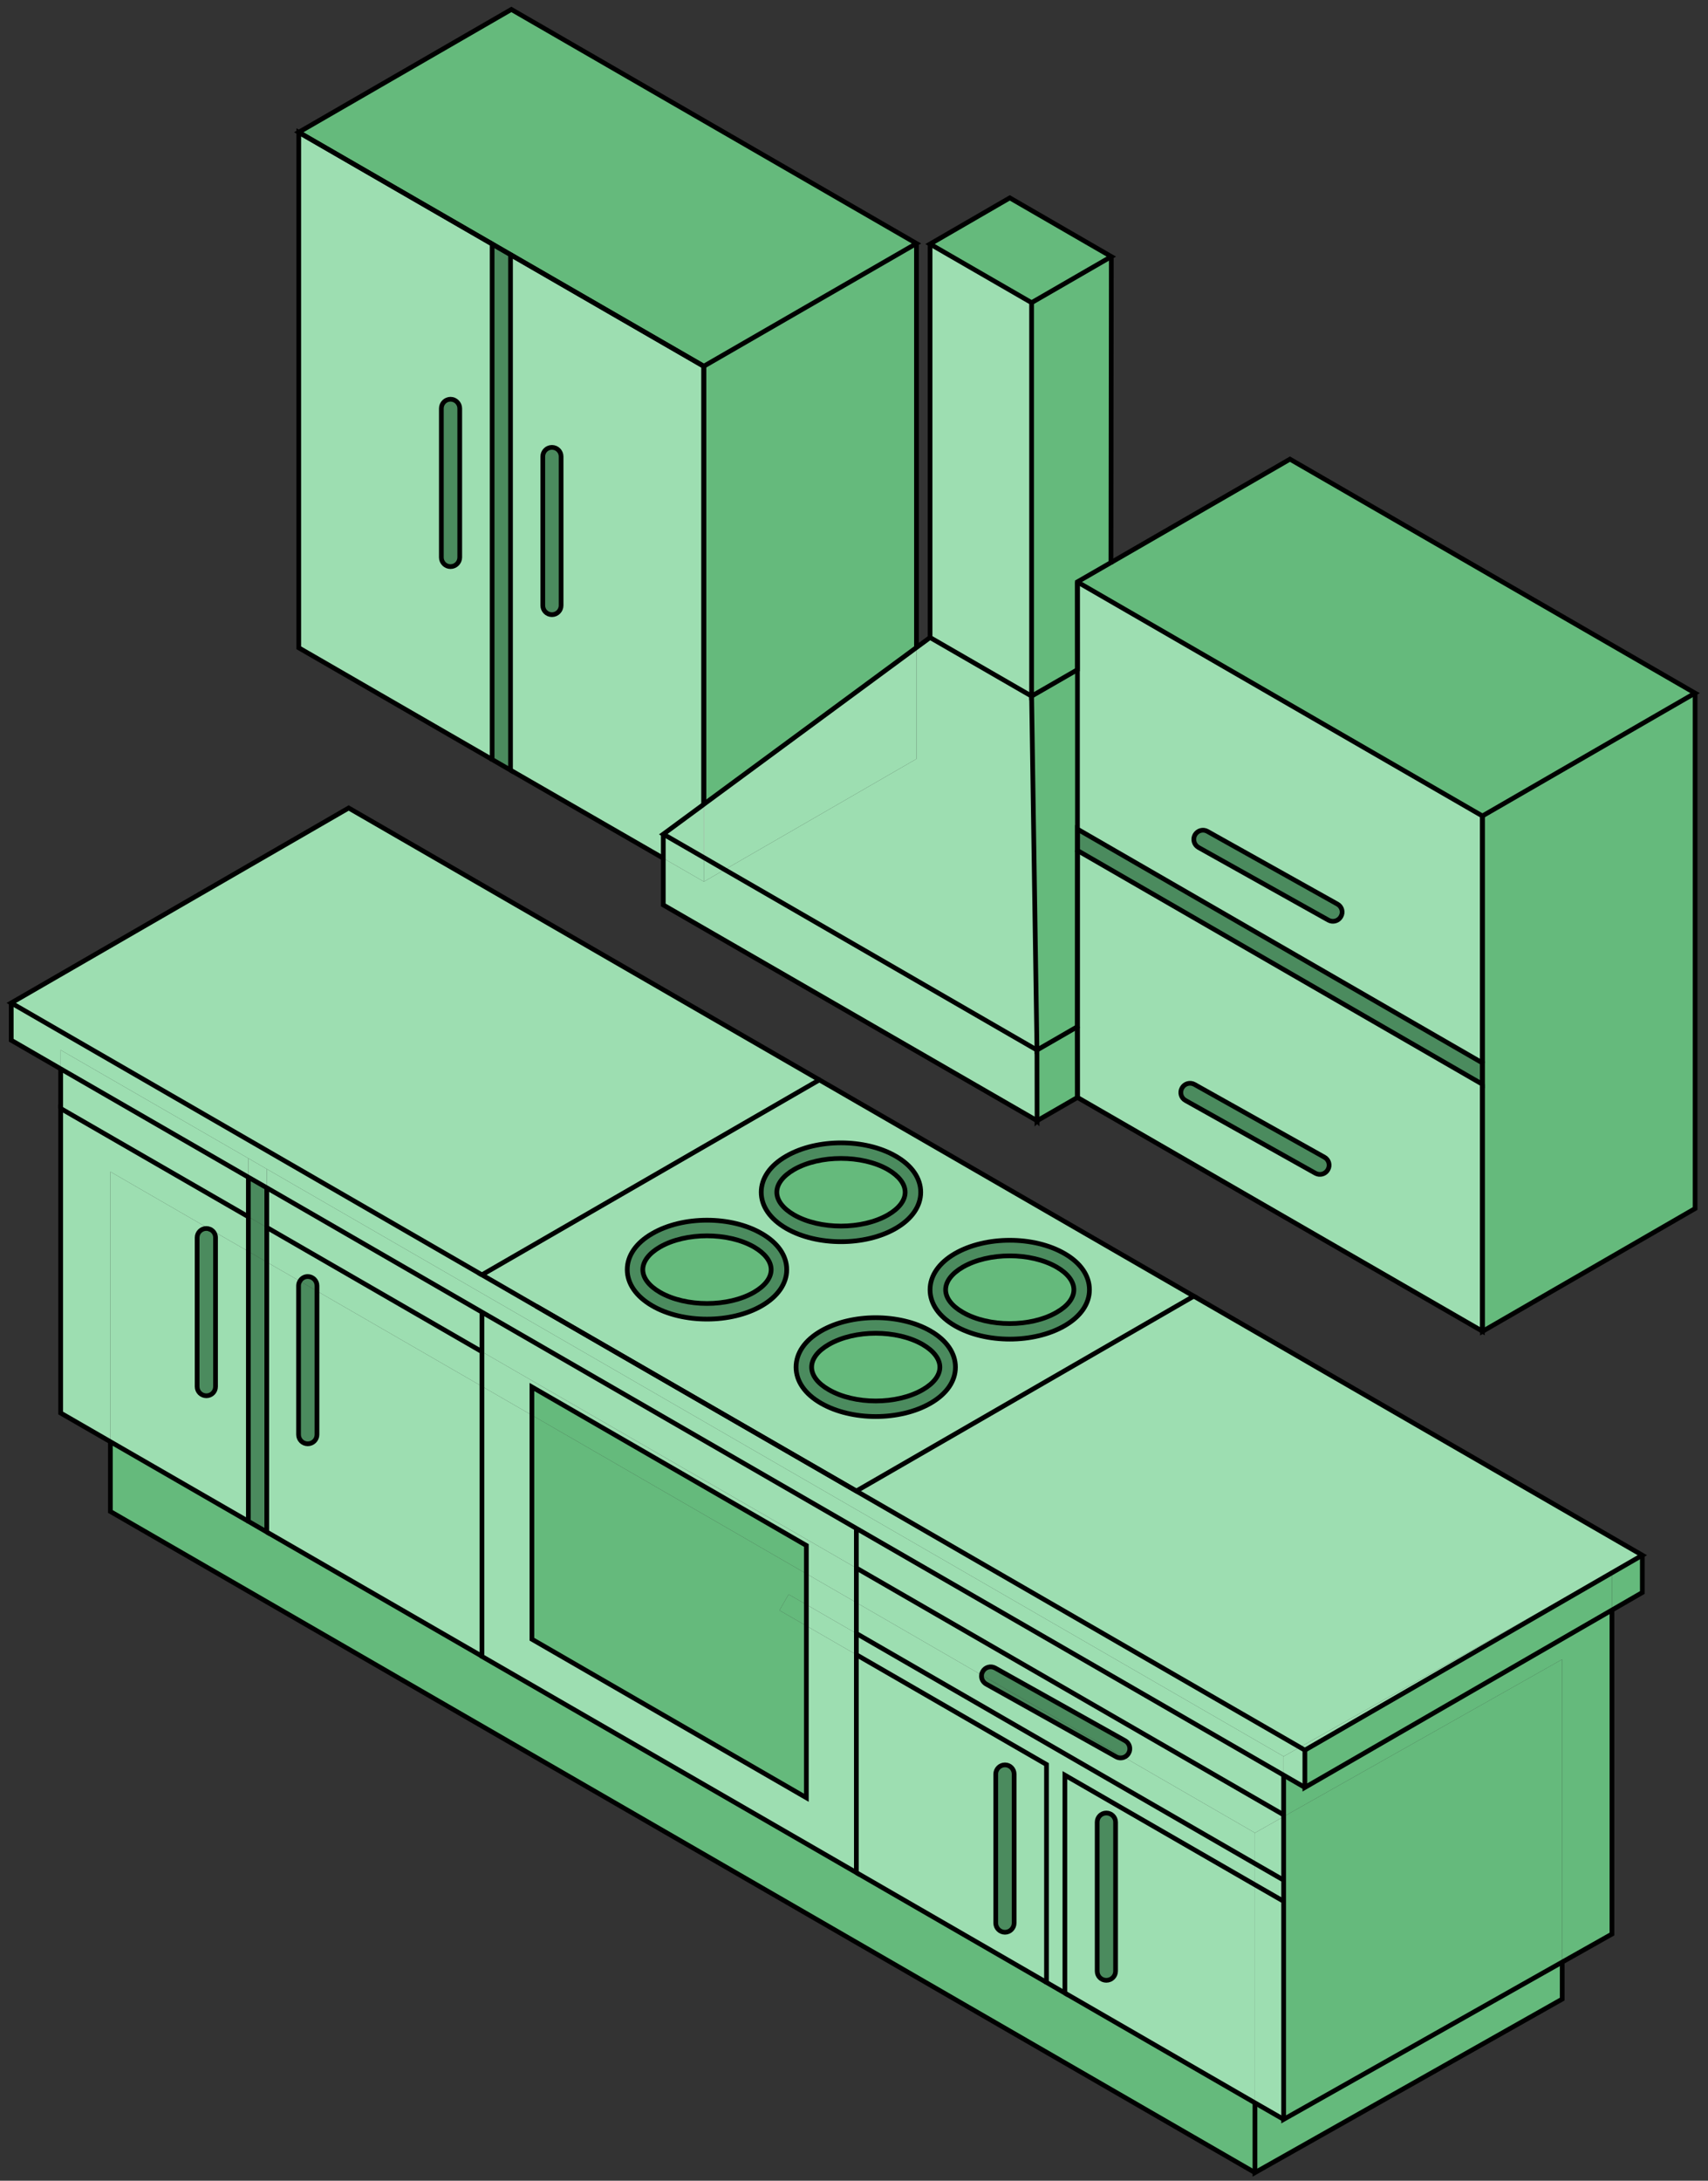 <svg viewBox="0 0 181 231" fill="none" xmlns="http://www.w3.org/2000/svg">
<rect x="0" y="0" width="181" height="231" fill="#333333" stroke="none"/>
<g clip-path="url(#clip0_1_27849)">
<path d="M179.63 73.42V128.02L157.1 141.03V86.43L179.63 73.42Z" fill="#65BA7C"/>
<path d="M179.63 73.42L157.1 86.43H157.09L114.18 61.65L114.17 61.64L117.73 59.59L136.7 48.64L179.63 73.42Z" fill="#65BA7C"/>
<path d="M174.04 164.74V168.69L170.82 170.55V166.6L174.04 164.74Z" fill="#65BA7C"/>
<path d="M174.04 164.74L170.82 166.6V166.41L137.75 185.08L56.82 138.36L90.75 157.94L126.51 137.3L174.04 164.74Z" fill="#9DDEB1"/>
<path d="M170.82 170.55V204.87L165.55 207.84V175.77L136.03 192.43V192.24V188.04L138.28 189.34L170.82 170.55Z" fill="#65BA7C"/>
<path d="M170.82 166.6V170.55L138.28 189.34V185.39L170.82 166.6Z" fill="#65BA7C"/>
<path d="M170.82 166.41V166.6L138.28 185.39L137.75 185.08L170.82 166.41Z" fill="#9DDEB1"/>
<path d="M165.55 207.84V211.76L132.99 230.14V222.75L136.03 224.5L165.55 207.84Z" fill="#65BA7C"/>
<path d="M165.55 175.77V207.84L136.03 224.5V201.4V199.16V192.43L165.55 175.77Z" fill="#65BA7C"/>
<path d="M157.09 114.85V141.01L114.18 116.25V90.09L157.09 114.85ZM140.72 123.9C140.99 123.43 140.82 122.84 140.35 122.58L126.58 114.87C126.11 114.61 125.52 114.78 125.26 115.25C124.99 115.72 125.16 116.31 125.63 116.57L139.4 124.28C139.87 124.54 140.46 124.37 140.72 123.9Z" fill="#9DDEB1"/>
<path d="M157.09 112.59V114.85L114.18 90.09V87.83L157.09 112.59Z" fill="#4B8B5E"/>
<path d="M157.09 86.43V112.59L114.18 87.83V61.65L157.09 86.43ZM142.1 97.09C142.37 96.62 142.2 96.03 141.73 95.77L127.96 88.07C127.49 87.8 126.9 87.97 126.63 88.44C126.37 88.91 126.54 89.5 127.01 89.77L140.78 97.47C141.25 97.73 141.84 97.56 142.1 97.09Z" fill="#9DDEB1"/>
<path d="M141.73 95.77C142.2 96.03 142.37 96.62 142.1 97.09C141.84 97.56 141.25 97.73 140.78 97.47L127.01 89.77C126.54 89.5 126.37 88.91 126.63 88.44C126.9 87.97 127.49 87.8 127.96 88.07L141.73 95.77Z" fill="#4B8B5E"/>
<path d="M140.35 122.58C140.82 122.84 140.99 123.43 140.72 123.9C140.46 124.37 139.87 124.54 139.4 124.28L125.63 116.57C125.16 116.31 124.99 115.72 125.26 115.25C125.52 114.78 126.11 114.61 126.58 114.87L140.35 122.58Z" fill="#4B8B5E"/>
<path d="M138.28 185.39V189.34L136.03 188.04V186.05L137.75 185.08L138.28 185.39Z" fill="#9DDEB1"/>
<path d="M137.75 185.08L136.03 186.05L28.27 123.83L26.32 122.7L6.43 111.23V113.22L1.19 110.19V106.24L51.07 135.04L56.82 138.36L137.75 185.08Z" fill="#9DDEB1"/>
<path d="M136.03 201.4V224.5L132.99 222.75V199.65L136.03 201.4Z" fill="#9DDEB1"/>
<path d="M136.03 199.16V201.4L132.99 199.65V197.41L136.03 199.16Z" fill="#9DDEB1"/>
<path d="M136.03 192.43V199.16L132.99 197.41V194.15L136.03 192.43Z" fill="#9DDEB1"/>
<path d="M136.03 192.24V192.43L132.99 194.15L119.12 186.14C119.32 186.06 119.49 185.92 119.6 185.72C119.87 185.25 119.7 184.65 119.23 184.39L105.46 176.69C104.99 176.43 104.4 176.59 104.14 177.06C104.07 177.18 104.03 177.3 104.02 177.43L90.75 169.76V166.1L136.03 192.24Z" fill="#9DDEB1"/>
<path d="M136.03 188.04V192.24L90.75 166.1V161.9L136.03 188.04Z" fill="#9DDEB1"/>
<path d="M136.03 186.05V188.04L90.75 161.9L51.07 138.99L28.27 125.82V123.83L136.03 186.05Z" fill="#9DDEB1"/>
<path d="M132.99 222.75V230.14L11.7 160.11V152.72L26.32 161.15L28.27 162.28L51.07 175.44V175.46L90.75 198.36L110.9 209.99L112.85 211.12L132.99 222.75Z" fill="#65BA7C"/>
<path d="M132.99 199.65V222.75L112.85 211.12V188.04L132.99 199.65ZM118.22 208.8V193.02C118.22 192.48 117.78 192.05 117.24 192.05C116.7 192.05 116.27 192.48 116.27 193.02V208.8C116.27 209.34 116.7 209.77 117.24 209.77C117.78 209.77 118.22 209.34 118.22 208.8Z" fill="#9DDEB1"/>
<path d="M132.99 197.41V199.65L112.85 188.04V211.12L110.9 209.99V186.91L90.75 175.28V173.03L132.99 197.41Z" fill="#9DDEB1"/>
<path d="M132.99 194.15V197.41L90.75 173.03V169.76L104.02 177.43C103.97 177.81 104.16 178.19 104.51 178.39L118.28 186.09C118.55 186.24 118.86 186.25 119.12 186.14L132.99 194.15Z" fill="#9DDEB1"/>
<path d="M126.51 137.3L90.75 157.94L56.82 138.36L51.07 135.04L86.83 114.39L126.51 137.3ZM115.45 136.62C115.45 135.13 114.51 133.77 112.81 132.79C109.56 130.91 104.46 130.91 101.2 132.79C99.5 133.77 98.56 135.13 98.56 136.62C98.56 138.11 99.5 139.46 101.2 140.44C102.83 141.38 104.92 141.85 107.01 141.85C109.1 141.85 111.18 141.38 112.81 140.44C114.51 139.46 115.45 138.1 115.45 136.62ZM101.25 144.82C101.25 143.33 100.31 141.97 98.61 140.99C95.35 139.11 90.25 139.11 87 140.99C85.29 141.97 84.36 143.33 84.36 144.82C84.36 146.31 85.29 147.66 87 148.64C88.63 149.58 90.72 150.05 92.8 150.05C94.88 150.05 96.98 149.58 98.61 148.64C100.31 147.66 101.25 146.3 101.25 144.82ZM94.92 130.12C96.63 129.13 97.57 127.77 97.57 126.29C97.57 124.81 96.63 123.45 94.92 122.47C91.67 120.59 86.57 120.59 83.32 122.47C81.61 123.45 80.67 124.81 80.67 126.29C80.67 127.77 81.61 129.13 83.32 130.12C84.95 131.06 87.03 131.53 89.12 131.53C91.21 131.53 93.3 131.06 94.92 130.12ZM80.72 138.32C82.43 137.33 83.37 135.97 83.37 134.49C83.37 133.01 82.43 131.65 80.72 130.67C77.47 128.78 72.37 128.78 69.12 130.67C67.41 131.65 66.47 133.01 66.47 134.49C66.47 135.97 67.41 137.33 69.12 138.32C70.74 139.26 72.83 139.73 74.92 139.73C77.01 139.73 79.09 139.26 80.72 138.32Z" fill="#9DDEB1"/>
<path d="M119.23 184.39C119.7 184.65 119.87 185.25 119.6 185.72C119.49 185.92 119.32 186.06 119.12 186.14L104.02 177.43C104.03 177.3 104.07 177.18 104.14 177.06C104.4 176.59 104.99 176.43 105.46 176.69L119.23 184.39Z" fill="#4B8B5E"/>
<path d="M104.02 177.43L119.12 186.14C118.86 186.25 118.55 186.24 118.28 186.09L104.51 178.39C104.16 178.19 103.97 177.81 104.02 177.43Z" fill="#4B8B5E"/>
<path d="M118.22 193.02V208.8C118.22 209.34 117.78 209.77 117.24 209.77C116.7 209.77 116.27 209.34 116.27 208.8V193.02C116.27 192.48 116.7 192.05 117.24 192.05C117.78 192.05 118.22 192.48 118.22 193.02Z" fill="#4B8B5E"/>
<path d="M117.77 27.18L117.73 59.59L114.17 61.64L114.18 70.94L109.32 73.74V32.06L117.77 27.18Z" fill="#65BA7C"/>
<path d="M117.77 27.18L109.32 32.06L98.56 25.85L107.01 20.96L117.77 27.18Z" fill="#65BA7C"/>
<path d="M112.81 132.79C114.51 133.77 115.45 135.13 115.45 136.62C115.45 138.11 114.51 139.46 112.81 140.44C111.18 141.38 109.09 141.85 107.01 141.85C104.93 141.85 102.83 141.38 101.2 140.44C99.5 139.46 98.56 138.1 98.56 136.62C98.56 135.14 99.5 133.77 101.2 132.79C104.46 130.91 109.56 130.91 112.81 132.79ZM113.8 136.62C113.8 135.75 113.16 134.9 111.98 134.22C110.61 133.43 108.81 133.03 107.01 133.03C105.21 133.03 103.4 133.43 102.03 134.22C100.86 134.9 100.21 135.75 100.21 136.62C100.21 137.49 100.86 138.34 102.03 139.01C104.77 140.6 109.24 140.6 111.98 139.01C113.16 138.34 113.8 137.48 113.8 136.62Z" fill="#4B8B5E"/>
<path d="M114.18 70.94V87.83L114.17 108.75L109.89 111.23L109.32 73.74L114.18 70.94Z" fill="#65BA7C"/>
<path d="M114.17 108.76L114.18 116.25L109.9 118.72L109.89 111.23L114.17 108.76Z" fill="#65BA7C"/>
<path d="M114.17 108.75V108.76L109.89 111.23L114.17 108.75Z" fill="white"/>
<path d="M111.98 134.22C113.16 134.9 113.8 135.75 113.8 136.62C113.8 137.49 113.16 138.34 111.98 139.01C109.24 140.6 104.77 140.6 102.03 139.01C100.86 138.34 100.21 137.48 100.21 136.62C100.21 135.76 100.86 134.9 102.03 134.22C103.4 133.43 105.2 133.03 107.01 133.03C108.82 133.03 110.61 133.43 111.98 134.22Z" fill="#65BA7C"/>
<path d="M110.9 186.91V209.99L90.75 198.36V175.28L110.9 186.91ZM107.47 203.7V187.93C107.47 187.39 107.03 186.95 106.5 186.95C105.97 186.95 105.52 187.39 105.52 187.93V203.7C105.52 204.24 105.96 204.68 106.5 204.68C107.04 204.68 107.47 204.24 107.47 203.7Z" fill="#9DDEB1"/>
<path d="M109.89 111.23L109.9 118.72L109.89 118.71V111.23Z" fill="white"/>
<path d="M109.9 118.72L109.89 118.73V118.71L109.9 118.72Z" fill="white"/>
<path d="M109.89 111.23V118.71L70.29 95.86V90.91L74.57 93.38V90.83L74.59 90.84V93.39L76.8 92.12L109.89 111.23Z" fill="#9DDEB1"/>
<path d="M109.32 73.74L109.89 111.23L76.8 92.12L97.12 80.39V68.59L98.56 67.53L109.32 73.74Z" fill="#9DDEB1"/>
<path d="M109.32 32.06V73.74L98.56 67.53V25.85L109.32 32.06Z" fill="#9DDEB1"/>
<path d="M107.47 187.93V203.7C107.47 204.24 107.03 204.68 106.5 204.68C105.97 204.68 105.52 204.24 105.52 203.7V187.93C105.52 187.39 105.96 186.95 106.5 186.95C107.04 186.95 107.47 187.39 107.47 187.93Z" fill="#4B8B5E"/>
<path d="M98.61 140.99C100.31 141.97 101.25 143.33 101.25 144.82C101.25 146.31 100.31 147.66 98.61 148.64C96.98 149.58 94.89 150.05 92.8 150.05C90.71 150.05 88.63 149.58 87 148.64C85.29 147.66 84.36 146.3 84.36 144.82C84.36 143.34 85.29 141.97 87 140.99C90.25 139.11 95.35 139.11 98.61 140.99ZM99.6 144.82C99.6 143.95 98.95 143.1 97.78 142.42C96.41 141.63 94.61 141.23 92.8 141.23C90.99 141.23 89.2 141.63 87.83 142.42C86.65 143.1 86.01 143.95 86.01 144.82C86.01 145.69 86.65 146.54 87.83 147.21C90.57 148.8 95.04 148.8 97.78 147.21C98.95 146.54 99.6 145.68 99.6 144.82Z" fill="#4B8B5E"/>
<path d="M97.78 142.42C98.95 143.1 99.6 143.95 99.6 144.82C99.6 145.69 98.95 146.54 97.78 147.21C95.04 148.8 90.57 148.8 87.83 147.21C86.65 146.54 86.01 145.68 86.01 144.82C86.01 143.96 86.65 143.1 87.83 142.42C89.2 141.63 91 141.23 92.8 141.23C94.6 141.23 96.41 141.63 97.78 142.42Z" fill="#65BA7C"/>
<path d="M97.57 126.29C97.57 127.77 96.63 129.13 94.92 130.12C93.3 131.06 91.21 131.53 89.12 131.53C87.03 131.53 84.95 131.06 83.32 130.12C81.61 129.13 80.67 127.77 80.67 126.29C80.67 124.81 81.61 123.45 83.32 122.47C86.57 120.59 91.67 120.59 94.92 122.47C96.63 123.45 97.57 124.81 97.57 126.29ZM95.92 126.29C95.92 125.42 95.27 124.57 94.1 123.89C92.73 123.1 90.92 122.71 89.12 122.71C87.32 122.71 85.52 123.1 84.14 123.89C82.97 124.57 82.32 125.42 82.32 126.29C82.32 127.16 82.97 128.01 84.14 128.69C86.89 130.27 91.35 130.27 94.1 128.69C95.27 128.01 95.92 127.16 95.92 126.29Z" fill="#4B8B5E"/>
<path d="M97.12 68.59V80.39L76.8 92.12L74.59 90.84V85.19L97.12 68.59Z" fill="#9DDEB1"/>
<path d="M97.12 25.79V68.59L74.59 85.19V38.79L97.12 25.79Z" fill="#65BA7C"/>
<path d="M97.12 25.79L74.59 38.79L31.66 14.01L54.19 1L97.12 25.79Z" fill="#65BA7C"/>
<path d="M94.1 123.89C95.27 124.57 95.92 125.42 95.92 126.29C95.92 127.16 95.27 128.01 94.1 128.69C91.35 130.27 86.89 130.27 84.14 128.69C82.97 128.01 82.32 127.16 82.32 126.29C82.32 125.42 82.97 124.57 84.14 123.89C85.52 123.1 87.32 122.71 89.12 122.71C90.92 122.71 92.73 123.1 94.1 123.89Z" fill="#65BA7C"/>
<path d="M90.75 175.28V198.36L51.07 175.44V146.85L56.37 149.91V173.64L85.45 190.43V172.22L90.75 175.28Z" fill="#9DDEB1"/>
<path d="M90.75 173.03V175.28L85.45 172.22V169.97L90.75 173.03Z" fill="#9DDEB1"/>
<path d="M90.75 169.76V173.03L85.45 169.97V166.7L90.75 169.76Z" fill="#9DDEB1"/>
<path d="M90.75 166.1V169.76L85.45 166.7V163.71L56.37 146.92V149.91L51.07 146.85V143.18L90.75 166.1Z" fill="#9DDEB1"/>
<path d="M90.75 161.9V166.1L51.07 143.18V138.99L90.75 161.9Z" fill="#9DDEB1"/>
<path d="M51.07 175.44L90.75 198.36L51.07 175.46V175.44Z" fill="white"/>
<path d="M86.83 114.39L51.07 135.04L1.19 106.24L36.95 85.59L86.83 114.39Z" fill="#9DDEB1"/>
<path d="M85.45 172.22V190.43L56.37 173.64V149.91L85.45 166.7V169.97L83.57 168.89L82.6 170.58L85.45 172.22Z" fill="#65BA7C"/>
<path d="M85.45 169.97V172.22L82.6 170.58L83.57 168.89L85.45 169.97Z" fill="#65BA7C"/>
<path d="M85.45 163.71V166.7L56.37 149.91V146.92L85.45 163.71Z" fill="#65BA7C"/>
<path d="M83.37 134.49C83.37 135.97 82.43 137.33 80.72 138.32C79.09 139.26 77.01 139.73 74.92 139.73C72.83 139.73 70.74 139.26 69.12 138.32C67.41 137.33 66.47 135.97 66.47 134.49C66.47 133.01 67.41 131.65 69.12 130.67C72.37 128.78 77.47 128.78 80.72 130.67C82.43 131.65 83.37 133.01 83.37 134.49ZM81.72 134.49C81.72 133.62 81.07 132.77 79.9 132.09C78.52 131.3 76.72 130.91 74.92 130.91C73.12 130.91 71.32 131.3 69.94 132.09C68.77 132.77 68.12 133.62 68.12 134.49C68.12 135.36 68.77 136.21 69.94 136.89C72.69 138.47 77.15 138.47 79.9 136.89C81.07 136.21 81.72 135.36 81.72 134.49Z" fill="#4B8B5E"/>
<path d="M79.9 132.09C81.07 132.77 81.72 133.62 81.72 134.49C81.72 135.36 81.07 136.21 79.9 136.89C77.15 138.47 72.69 138.47 69.94 136.89C68.77 136.21 68.12 135.36 68.12 134.49C68.12 133.62 68.77 132.77 69.94 132.09C71.32 131.3 73.12 130.91 74.92 130.91C76.72 130.91 78.52 131.3 79.9 132.09Z" fill="#65BA7C"/>
<path d="M76.8 92.12L74.59 93.39V90.84L76.8 92.12Z" fill="#9DDEB1"/>
<path d="M74.59 85.19V90.84L74.57 90.83V85.21L74.59 85.19Z" fill="white"/>
<path d="M74.57 90.83V93.38L70.29 90.91V88.36L74.57 90.83Z" fill="#9DDEB1"/>
<path d="M74.57 85.21V90.83L70.29 88.36L74.57 85.21Z" fill="#9DDEB1"/>
<path d="M74.57 38.8V85.21L70.29 88.36V90.91L54.1 81.58V26.98L74.57 38.8ZM59.46 64.14V48.36C59.46 47.82 59.03 47.39 58.49 47.39C57.95 47.39 57.52 47.82 57.52 48.36V64.14C57.52 64.67 57.95 65.11 58.49 65.11C59.03 65.11 59.46 64.67 59.46 64.14Z" fill="#9DDEB1"/>
<path d="M59.46 48.36V64.14C59.46 64.67 59.03 65.11 58.49 65.11C57.95 65.11 57.52 64.67 57.52 64.14V48.36C57.52 47.82 57.95 47.39 58.49 47.39C59.03 47.39 59.46 47.82 59.46 48.36Z" fill="#4B8B5E"/>
<path d="M54.1 26.98V81.58L52.15 80.45V25.85L54.1 26.98Z" fill="#4B8B5E"/>
<path d="M52.15 25.85V80.45L31.66 68.62V14.02L52.15 25.85ZM48.72 59.04V43.27C48.72 42.73 48.28 42.29 47.74 42.29C47.2 42.29 46.77 42.73 46.77 43.27V59.04C46.77 59.58 47.2 60.02 47.74 60.02C48.28 60.02 48.72 59.58 48.72 59.04Z" fill="#9DDEB1"/>
<path d="M51.07 146.85V175.44L28.27 162.28V133.69L31.78 135.71C31.69 135.85 31.64 136.02 31.64 136.19V151.97C31.64 152.51 32.08 152.94 32.61 152.94C33.14 152.94 33.59 152.51 33.59 151.97V136.76L51.07 146.85Z" fill="#9DDEB1"/>
<path d="M51.07 143.18V146.85L33.59 136.76V136.19C33.59 135.66 33.15 135.22 32.61 135.22C32.25 135.22 31.94 135.42 31.78 135.71L28.27 133.69V130.02L51.07 143.18Z" fill="#9DDEB1"/>
<path d="M51.07 138.99V143.18L28.27 130.02V125.82L51.07 138.99Z" fill="#9DDEB1"/>
<path d="M48.72 43.27V59.04C48.72 59.58 48.28 60.02 47.74 60.02C47.2 60.02 46.77 59.58 46.77 59.04V43.27C46.77 42.73 47.2 42.29 47.74 42.29C48.28 42.29 48.72 42.73 48.72 43.27Z" fill="#4B8B5E"/>
<path d="M33.59 136.76V151.97C33.59 152.51 33.15 152.94 32.61 152.94C32.07 152.94 31.64 152.51 31.64 151.97V136.19C31.64 136.02 31.69 135.85 31.78 135.71L33.59 136.76Z" fill="#4B8B5E"/>
<path d="M33.59 136.19V136.76L31.78 135.71C31.94 135.42 32.25 135.22 32.61 135.22C33.15 135.22 33.59 135.66 33.59 136.19Z" fill="#4B8B5E"/>
<path d="M28.27 133.69V162.28L26.32 161.15V132.56L28.27 133.69Z" fill="#4B8B5E"/>
<path d="M28.27 130.02V133.69L26.32 132.56V128.89L28.27 130.02Z" fill="#4B8B5E"/>
<path d="M28.27 125.82V130.02L26.32 128.89V124.7L28.27 125.82Z" fill="#4B8B5E"/>
<path d="M28.27 123.83V125.82L26.32 124.7V122.7L28.27 123.83Z" fill="#9DDEB1"/>
<path d="M26.32 132.56V161.15L11.7 152.72V124.12L22.24 130.21C22.13 130.16 22 130.13 21.87 130.13C21.33 130.13 20.89 130.56 20.89 131.1V146.88C20.89 147.42 21.33 147.85 21.87 147.85C22.41 147.85 22.84 147.42 22.84 146.88V131.1C22.84 130.79 22.7 130.52 22.47 130.34L26.32 132.56Z" fill="#9DDEB1"/>
<path d="M26.32 128.89V132.56L22.47 130.34C22.41 130.28 22.33 130.24 22.25 130.21C22.25 130.2 22.24 130.21 22.24 130.21L11.7 124.12V152.72L6.43 149.68V117.42L26.32 128.89Z" fill="#9DDEB1"/>
<path d="M26.32 124.7V128.89L6.43 117.42V113.22L26.32 124.7Z" fill="#9DDEB1"/>
<path d="M26.32 122.7V124.7L6.43 113.22V111.23L26.32 122.7Z" fill="#9DDEB1"/>
<path d="M22.84 131.1V146.88C22.84 147.42 22.41 147.85 21.87 147.85C21.33 147.85 20.89 147.42 20.89 146.88V131.1C20.89 130.56 21.33 130.13 21.87 130.13C22 130.13 22.13 130.16 22.24 130.21C22.24 130.21 22.25 130.2 22.25 130.21L22.47 130.34C22.7 130.52 22.84 130.79 22.84 131.1Z" fill="#4B8B5E"/>
<path d="M22.47 130.34L22.25 130.21C22.33 130.24 22.41 130.28 22.47 130.34Z" fill="white"/>
<path d="M11.7 152.72V160.11L132.99 230.14" stroke="black" stroke-width="0.5" stroke-miterlimit="10"/>
<path d="M132.99 222.75V230.14L165.55 211.76V207.84" stroke="black" stroke-width="0.5" stroke-miterlimit="10"/>
<path d="M6.43 117.42V113.22" stroke="black" stroke-width="0.5" stroke-miterlimit="10"/>
<path d="M90.75 166.1L136.03 192.24" stroke="black" stroke-width="0.5" stroke-miterlimit="10"/>
<path d="M28.27 130.02L51.07 143.18" stroke="black" stroke-width="0.5" stroke-miterlimit="10"/>
<path d="M26.32 161.15L11.7 152.72L6.43 149.68V117.42L26.32 128.89" stroke="black" stroke-width="0.5" stroke-miterlimit="10"/>
<path d="M51.07 175.44L28.27 162.28" stroke="black" stroke-width="0.5" stroke-miterlimit="10"/>
<path d="M110.9 209.99L90.75 198.36" stroke="black" stroke-width="0.5" stroke-miterlimit="10"/>
<path d="M136.03 224.5L132.99 222.75L112.85 211.12" stroke="black" stroke-width="0.5" stroke-miterlimit="10"/>
<path d="M28.27 125.82V130.02V133.69V162.28L26.32 161.15V132.56V128.89V124.7" stroke="black" stroke-width="0.5" stroke-miterlimit="10"/>
<path d="M90.75 173.03L132.99 197.41L136.03 199.16" stroke="black" stroke-width="0.5" stroke-miterlimit="10"/>
<path d="M136.03 201.4L132.99 199.65L112.85 188.04V211.12L110.9 209.99V186.91L90.75 175.28" stroke="black" stroke-width="0.5" stroke-miterlimit="10"/>
<path d="M51.07 138.99V143.18V146.85V175.44V175.46L90.75 198.36V175.28V173.03V169.76V166.1V161.9" stroke="black" stroke-width="0.5" stroke-miterlimit="10"/>
<path d="M85.45 166.7V163.71L56.37 146.92V149.91V173.64L85.45 190.43V172.22V169.97V166.7Z" stroke="black" stroke-width="0.5" stroke-miterlimit="10"/>
<path d="M136.03 188.04V192.24V192.43V199.16V201.4V224.5L165.55 207.84L170.82 204.87V170.55" stroke="black" stroke-width="0.5" stroke-miterlimit="10"/>
<path d="M138.28 189.34L136.03 188.04L90.75 161.9L51.07 138.99L28.27 125.82L26.32 124.7L6.43 113.22L1.19 110.19V106.24" stroke="black" stroke-width="0.5" stroke-miterlimit="10"/>
<path d="M138.28 185.39V189.34L170.82 170.55L174.04 168.69V164.74" stroke="black" stroke-width="0.5" stroke-miterlimit="10"/>
<path d="M56.82 138.36L137.75 185.08L138.28 185.39L170.82 166.6L174.04 164.74L126.51 137.3" stroke="black" stroke-width="0.5" stroke-miterlimit="10"/>
<path d="M86.83 114.39L36.95 85.59L1.19 106.24L51.07 135.04" stroke="black" stroke-width="0.5" stroke-miterlimit="10"/>
<path d="M114.18 70.94V61.65" stroke="black" stroke-width="0.5" stroke-miterlimit="10"/>
<path d="M157.09 114.85V141.01L114.18 116.25V90.09" stroke="black" stroke-width="0.5" stroke-miterlimit="10"/>
<path d="M157.09 86.43V112.59" stroke="black" stroke-width="0.5" stroke-miterlimit="10"/>
<path d="M157.1 86.43V141.03L179.63 128.02V73.42" stroke="black" stroke-width="0.5" stroke-miterlimit="10"/>
<path d="M114.17 61.64L114.18 61.65L157.09 86.43H157.1L179.63 73.42L136.7 48.64L117.73 59.59" stroke="black" stroke-width="0.5" stroke-miterlimit="10"/>
<path d="M86.83 114.39L51.07 135.04L56.82 138.36L90.75 157.94L126.51 137.3L86.83 114.39Z" stroke="black" stroke-width="0.5" stroke-miterlimit="10"/>
<path d="M52.15 80.45L31.66 68.62V14.02L52.15 25.85" stroke="black" stroke-width="0.5" stroke-miterlimit="10"/>
<path d="M70.29 90.91L54.1 81.58" stroke="black" stroke-width="0.5" stroke-miterlimit="10"/>
<path d="M54.1 26.98L74.57 38.8V85.21" stroke="black" stroke-width="0.5" stroke-miterlimit="10"/>
<path d="M97.12 68.59V25.79" stroke="black" stroke-width="0.5" stroke-miterlimit="10"/>
<path d="M74.59 38.79V85.19" stroke="black" stroke-width="0.5" stroke-miterlimit="10"/>
<path d="M97.12 25.79L54.19 1L31.66 14.01L74.59 38.79L97.12 25.79Z" stroke="black" stroke-width="0.5" stroke-miterlimit="10"/>
<path d="M92.8 150.05C90.72 150.05 88.63 149.58 87 148.64C85.29 147.66 84.36 146.3 84.36 144.82C84.36 143.34 85.29 141.97 87 140.99C90.25 139.11 95.35 139.11 98.61 140.99C100.31 141.97 101.25 143.33 101.25 144.82C101.25 146.31 100.31 147.66 98.61 148.64C96.98 149.58 94.89 150.05 92.8 150.05Z" stroke="black" stroke-width="0.5" stroke-miterlimit="10"/>
<path d="M92.8 141.23C91 141.23 89.2 141.63 87.83 142.42C86.65 143.1 86.01 143.95 86.01 144.82C86.01 145.69 86.65 146.54 87.83 147.21C90.57 148.8 95.04 148.8 97.78 147.21C98.95 146.54 99.6 145.68 99.6 144.82C99.6 143.96 98.95 143.1 97.78 142.42C96.41 141.63 94.61 141.23 92.8 141.23Z" stroke="black" stroke-width="0.5" stroke-miterlimit="10"/>
<path d="M107.01 141.85C104.92 141.85 102.83 141.38 101.2 140.44C99.5 139.46 98.56 138.1 98.56 136.62C98.56 135.14 99.5 133.77 101.2 132.79C104.46 130.91 109.56 130.91 112.81 132.79C114.51 133.77 115.45 135.13 115.45 136.62C115.45 138.11 114.51 139.46 112.81 140.44C111.18 141.38 109.09 141.85 107.01 141.85Z" stroke="black" stroke-width="0.5" stroke-miterlimit="10"/>
<path d="M107.01 133.03C105.2 133.03 103.4 133.43 102.03 134.22C100.86 134.9 100.21 135.75 100.21 136.62C100.21 137.49 100.86 138.34 102.03 139.01C104.77 140.6 109.24 140.6 111.98 139.01C113.16 138.34 113.8 137.48 113.8 136.62C113.8 135.76 113.16 134.9 111.98 134.22C110.61 133.43 108.81 133.03 107.01 133.03Z" stroke="black" stroke-width="0.5" stroke-miterlimit="10"/>
<path d="M74.92 139.73C72.83 139.73 70.74 139.26 69.12 138.32C67.41 137.33 66.47 135.97 66.47 134.49C66.47 133.01 67.41 131.65 69.12 130.67C72.37 128.78 77.47 128.78 80.72 130.67C82.43 131.65 83.37 133.01 83.37 134.49C83.37 135.97 82.43 137.33 80.72 138.32C79.09 139.26 77.01 139.73 74.92 139.73Z" stroke="black" stroke-width="0.5" stroke-miterlimit="10"/>
<path d="M74.92 130.91C73.12 130.91 71.32 131.3 69.94 132.09C68.77 132.77 68.12 133.62 68.12 134.49C68.12 135.36 68.77 136.21 69.94 136.89C72.69 138.47 77.15 138.47 79.9 136.89C81.07 136.21 81.72 135.36 81.72 134.49C81.72 133.62 81.07 132.77 79.9 132.09C78.52 131.3 76.72 130.91 74.92 130.91Z" stroke="black" stroke-width="0.5" stroke-miterlimit="10"/>
<path d="M89.12 131.53C87.03 131.53 84.95 131.06 83.32 130.12C81.61 129.13 80.67 127.77 80.67 126.29C80.67 124.81 81.61 123.45 83.32 122.47C86.57 120.59 91.67 120.59 94.92 122.47C96.63 123.45 97.57 124.81 97.57 126.29C97.57 127.77 96.63 129.13 94.92 130.12C93.3 131.06 91.21 131.53 89.12 131.53Z" stroke="black" stroke-width="0.5" stroke-miterlimit="10"/>
<path d="M89.12 122.71C87.32 122.71 85.52 123.1 84.14 123.89C82.97 124.57 82.32 125.42 82.32 126.29C82.32 127.16 82.97 128.01 84.14 128.69C86.89 130.27 91.35 130.27 94.1 128.69C95.27 128.01 95.92 127.16 95.92 126.29C95.92 125.42 95.27 124.57 94.1 123.89C92.73 123.1 90.92 122.71 89.12 122.71Z" stroke="black" stroke-width="0.5" stroke-miterlimit="10"/>
<path d="M54.1 26.98V81.58L52.15 80.45V25.85L54.1 26.98Z" stroke="black" stroke-width="0.5" stroke-miterlimit="10"/>
<path d="M157.09 112.59V114.85L114.18 90.09V87.83L157.09 112.59Z" stroke="black" stroke-width="0.5" stroke-miterlimit="10"/>
<path d="M32.61 152.94C32.08 152.94 31.64 152.51 31.64 151.97V136.19C31.64 136.02 31.69 135.85 31.78 135.71C31.94 135.42 32.25 135.22 32.61 135.22C33.15 135.22 33.59 135.66 33.59 136.19V151.97C33.59 152.51 33.15 152.94 32.61 152.94Z" stroke="black" stroke-width="0.5" stroke-miterlimit="10"/>
<path d="M21.87 147.85C21.33 147.85 20.89 147.42 20.89 146.88V131.1C20.89 130.56 21.33 130.13 21.87 130.13C22 130.13 22.13 130.16 22.24 130.21C22.24 130.21 22.25 130.2 22.25 130.21C22.33 130.24 22.41 130.28 22.47 130.34C22.7 130.52 22.84 130.79 22.84 131.1V146.88C22.84 147.42 22.41 147.85 21.87 147.85Z" stroke="black" stroke-width="0.5" stroke-miterlimit="10"/>
<path d="M117.24 209.77C116.7 209.77 116.27 209.34 116.27 208.8V193.02C116.27 192.48 116.7 192.05 117.24 192.05C117.78 192.05 118.22 192.48 118.22 193.02V208.8C118.22 209.34 117.78 209.77 117.24 209.77Z" stroke="black" stroke-width="0.5" stroke-miterlimit="10"/>
<path d="M106.5 204.68C105.96 204.68 105.52 204.24 105.52 203.7V187.93C105.52 187.39 105.96 186.95 106.5 186.95C107.04 186.95 107.47 187.39 107.47 187.93V203.7C107.47 204.24 107.03 204.68 106.5 204.68Z" stroke="black" stroke-width="0.5" stroke-miterlimit="10"/>
<path d="M58.49 65.11C57.95 65.11 57.52 64.67 57.52 64.14V48.36C57.52 47.82 57.95 47.39 58.49 47.39C59.03 47.39 59.46 47.82 59.46 48.36V64.14C59.46 64.67 59.03 65.11 58.49 65.11Z" stroke="black" stroke-width="0.5" stroke-miterlimit="10"/>
<path d="M47.74 60.02C47.2 60.02 46.77 59.58 46.77 59.04V43.27C46.77 42.73 47.2 42.29 47.74 42.29C48.28 42.29 48.72 42.73 48.72 43.27V59.04C48.72 59.58 48.28 60.02 47.74 60.02Z" stroke="black" stroke-width="0.5" stroke-miterlimit="10"/>
<path d="M142.1 97.09C141.84 97.56 141.25 97.73 140.78 97.47L127.01 89.77C126.54 89.5 126.37 88.91 126.63 88.44C126.9 87.97 127.49 87.8 127.96 88.07L141.73 95.77C142.2 96.03 142.37 96.62 142.1 97.09Z" stroke="black" stroke-width="0.5" stroke-miterlimit="10"/>
<path d="M140.72 123.9C140.46 124.37 139.87 124.54 139.4 124.28L125.63 116.57C125.16 116.31 124.99 115.72 125.26 115.25C125.52 114.78 126.11 114.61 126.58 114.87L140.35 122.58C140.82 122.84 140.99 123.43 140.72 123.9Z" stroke="black" stroke-width="0.5" stroke-miterlimit="10"/>
<path d="M119.6 185.72C119.49 185.92 119.32 186.06 119.12 186.14C118.86 186.25 118.55 186.24 118.28 186.09L104.51 178.39C104.16 178.19 103.97 177.81 104.02 177.43C104.03 177.3 104.07 177.18 104.14 177.06C104.4 176.59 104.99 176.43 105.46 176.69L119.23 184.39C119.7 184.65 119.87 185.25 119.6 185.72Z" stroke="black" stroke-width="0.5" stroke-miterlimit="10"/>
<path d="M114.17 108.76L114.18 116.25L109.9 118.72L109.89 118.73V118.71" stroke="black" stroke-width="0.5" stroke-miterlimit="10"/>
<path d="M109.89 111.23L109.9 118.72L109.89 118.71L70.29 95.86V90.91V88.36" stroke="black" stroke-width="0.5" stroke-miterlimit="10"/>
<path d="M109.89 111.23L76.8 92.12L74.59 90.84L74.57 90.83L70.29 88.36L74.57 85.21L74.59 85.19L97.12 68.59L98.56 67.53" stroke="black" stroke-width="0.5" stroke-miterlimit="10"/>
<path d="M109.32 73.74L109.89 111.23L114.17 108.76V108.75L114.18 87.83V70.94" stroke="black" stroke-width="0.5" stroke-miterlimit="10"/>
<path d="M109.32 73.74L98.56 67.53V25.85" stroke="black" stroke-width="0.5" stroke-miterlimit="10"/>
<path d="M117.77 27.18L117.73 59.59L114.17 61.64L114.18 70.94L109.32 73.74V32.06" stroke="black" stroke-width="0.5" stroke-miterlimit="10"/>
<path d="M98.56 25.85L109.32 32.06L117.77 27.18L107.01 20.96L98.56 25.85Z" stroke="black" stroke-width="0.5" stroke-miterlimit="10"/>
</g>
<defs>
<clipPath id="clip0_1_27849">
<rect width="181" height="231" fill="white"/>
</clipPath>
</defs>
</svg>
